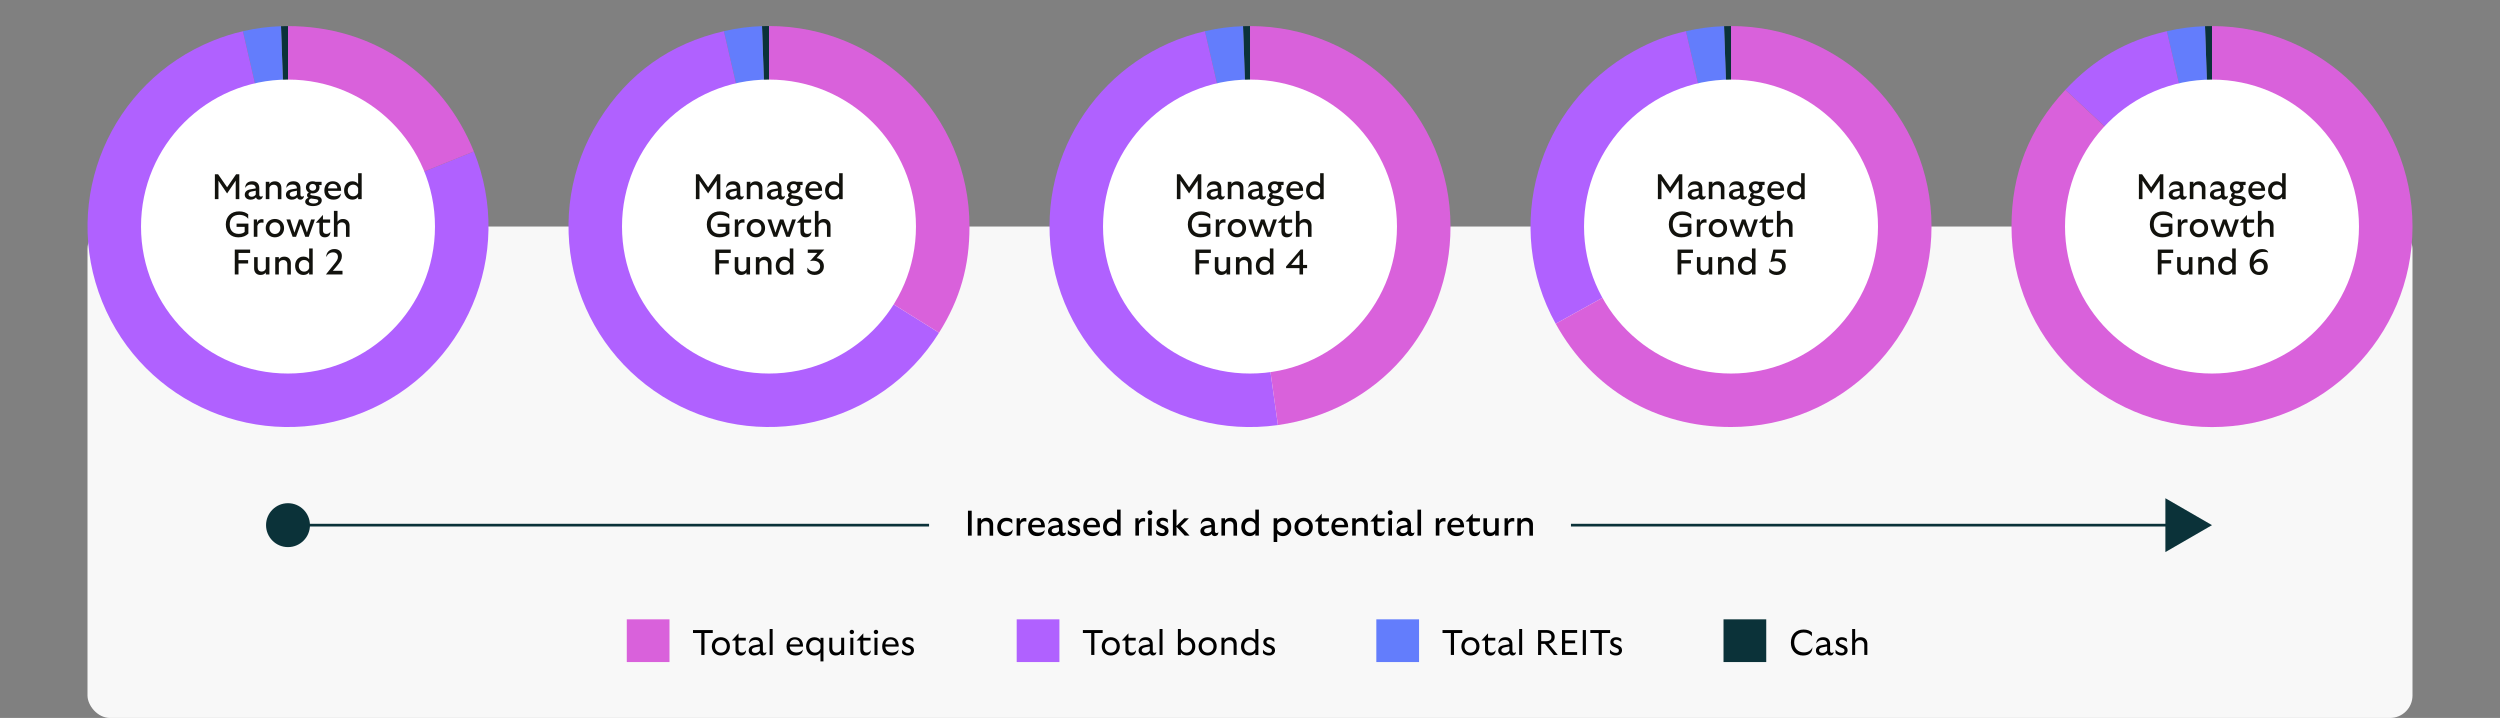 <?xml version="1.0" encoding="UTF-8"?><svg id="a" xmlns="http://www.w3.org/2000/svg" width="1111.2" height="319.11" viewBox="0 0 1111.2 319.11"><rect x="0" y="0" width="1111.2" height="319.11" fill="#808080" stroke="none"/><rect x="38.89" y="100.7" width="1033.42" height="218.41" rx="9.99" ry="9.99" fill="#f8f8f8"/><line x1="698.26" y1="233.42" x2="965.97" y2="233.42" fill="none" stroke="#0b3239" stroke-miterlimit="10" stroke-width="1.2"/><polygon points="962.47 245.39 983.19 233.42 962.47 221.45 962.47 245.39" fill="#0b3239"/><line x1="128.01" y1="233.42" x2="412.95" y2="233.42" fill="none" stroke="#0b3239" stroke-miterlimit="10" stroke-width="1.2"/><circle cx="128.01" cy="233.42" r="9.76" fill="#0b3239"/><rect x="278.59" y="275.28" width="18.99" height="18.99" fill="#d961db"/><path d="M308.02,280.05h8.79v1.31h-3.68v9.75h-1.41v-9.75h-3.7v-1.31Z"/><path d="M316.39,287.28c0-2.39,1.71-4.05,4.03-4.05s4.02,1.66,4.02,4.05-1.71,4.08-4.02,4.08-4.03-1.69-4.03-4.08ZM320.43,290.09c1.53,0,2.62-1.15,2.62-2.81s-1.07-2.78-2.62-2.78-2.62,1.14-2.62,2.78,1.07,2.81,2.62,2.81Z"/><path d="M326.91,288.96v-4.25h-1.64l2.99-3.21v1.98h3.22v1.23h-3.22v3.84c0,.98.58,1.5,1.52,1.5.79,0,1.44-.36,1.83-1.04,0,1.52-.95,2.36-2.37,2.36-1.5,0-2.32-.92-2.32-2.4Z"/><path d="M337.82,290.28c-.49.65-1.39,1.08-2.48,1.08-1.53,0-2.56-.87-2.56-2.17s.84-2.12,2.47-2.39l2.5-.43c0-1.26-.68-1.93-2.01-1.93s-2.15.54-2.77,1.6c0-1.79,1.15-2.81,3.05-2.81s3.05,1.04,3.05,3v3.1c0,.54.28.85.77.85.35,0,.62-.14.81-.38,0,1.07-.68,1.55-1.42,1.55s-1.25-.38-1.41-1.08ZM335.7,290.22c.9,0,1.66-.44,2.04-1.12v-1.77l-2.07.38c-1.06.21-1.5.68-1.5,1.36s.6,1.15,1.53,1.15Z"/><path d="M342.09,289.98v-10.4h1.33v11.54h-1.33v-1.14Z"/><path d="M349.6,287.33c0-2.39,1.34-4.09,3.71-4.09s3.65,1.47,3.64,4.17h-5.94c.06,1.83,1.36,2.62,3.08,2.62,1.15,0,2.26-.46,2.73-1.31,0,1.64-1.2,2.64-3.24,2.64-2.36,0-3.98-1.44-3.98-4.03ZM355.52,286.41c0-1.11-.74-2.17-2.23-2.17-1.33,0-2.17.85-2.28,2.17h4.51Z"/><path d="M366.01,293.97h-1.33v-3.95c-.51.87-1.55,1.34-2.66,1.34-2.17,0-3.73-1.6-3.73-4.06s1.56-4.06,3.73-4.06c1.12,0,2.15.46,2.66,1.33v-1.09h1.33v10.5ZM362.29,290.09c1.08,0,1.99-.58,2.39-1.69v-2.2c-.4-1.12-1.3-1.71-2.39-1.71-1.56,0-2.59,1.19-2.59,2.8s1.03,2.8,2.59,2.8Z"/><path d="M373.88,283.47h1.33v7.65h-1.33v-.95c-.47.74-1.28,1.19-2.42,1.19-1.79,0-2.85-1.17-2.85-2.91v-4.98h1.33v4.55c0,1.26.73,2.04,1.9,2.04,1.01,0,1.64-.46,2.04-1.39v-5.2Z"/><path d="M378.64,279.93c.55,0,.96.43.96.98s-.41.96-.96.96-1-.41-1-.96.43-.98,1-.98ZM377.96,289.98v-6.51h1.33v7.65h-1.33v-1.14Z"/><path d="M382.37,288.96v-4.25h-1.64l2.99-3.21v1.98h3.22v1.23h-3.22v3.84c0,.98.58,1.5,1.52,1.5.79,0,1.44-.36,1.83-1.04,0,1.52-.95,2.36-2.37,2.36-1.5,0-2.32-.92-2.32-2.4Z"/><path d="M389.37,279.93c.55,0,.96.43.96.98s-.41.96-.96.96-1-.41-1-.96.43-.98,1-.98ZM388.69,289.98v-6.51h1.33v7.65h-1.33v-1.14Z"/><path d="M392.12,287.33c0-2.39,1.34-4.09,3.71-4.09s3.65,1.47,3.64,4.17h-5.94c.06,1.83,1.36,2.62,3.08,2.62,1.15,0,2.26-.46,2.73-1.31,0,1.64-1.2,2.64-3.24,2.64-2.36,0-3.98-1.44-3.98-4.03ZM398.05,286.41c0-1.11-.74-2.17-2.23-2.17-1.33,0-2.17.85-2.28,2.17h4.51Z"/><path d="M400.9,290.3v-1.55c.6.9,1.66,1.44,2.69,1.44.84,0,1.28-.38,1.28-1.01,0-.55-.25-.84-.84-1.09l-1.42-.6c-1.03-.44-1.55-1.09-1.55-2.09,0-1.25,1.09-2.17,2.61-2.17.87,0,1.66.25,2.24.74v1.44c-.46-.6-1.38-1.04-2.21-1.04-.76,0-1.25.38-1.25.93,0,.52.3.82.9,1.06l1.47.63c.93.4,1.44,1.06,1.44,2.07,0,1.38-1.12,2.29-2.7,2.29-1.11,0-2.01-.36-2.66-1.06Z"/><rect x="451.9" y="275.28" width="18.99" height="18.99" fill="#b061ff"/><path d="M481.32,280.05h8.79v1.31h-3.68v9.75h-1.41v-9.75h-3.7v-1.31Z"/><path d="M489.7,287.28c0-2.39,1.71-4.05,4.03-4.05s4.02,1.66,4.02,4.05-1.71,4.08-4.02,4.08-4.03-1.69-4.03-4.08ZM493.73,290.09c1.53,0,2.62-1.15,2.62-2.81s-1.07-2.78-2.62-2.78-2.62,1.14-2.62,2.78,1.07,2.81,2.62,2.81Z"/><path d="M500.22,288.96v-4.25h-1.64l2.99-3.21v1.98h3.22v1.23h-3.22v3.84c0,.98.58,1.5,1.52,1.5.79,0,1.44-.36,1.83-1.04,0,1.52-.95,2.36-2.37,2.36-1.5,0-2.32-.92-2.32-2.4Z"/><path d="M511.12,290.28c-.49.65-1.39,1.08-2.48,1.08-1.53,0-2.56-.87-2.56-2.17s.84-2.12,2.47-2.39l2.5-.43c0-1.26-.68-1.93-2.01-1.93s-2.15.54-2.77,1.6c0-1.79,1.15-2.81,3.05-2.81s3.05,1.04,3.05,3v3.1c0,.54.28.85.77.85.35,0,.62-.14.81-.38,0,1.07-.68,1.55-1.42,1.55s-1.25-.38-1.41-1.08ZM509.01,290.22c.9,0,1.66-.44,2.04-1.12v-1.77l-2.07.38c-1.06.21-1.5.68-1.5,1.36s.6,1.15,1.53,1.15Z"/><path d="M515.39,289.98v-10.4h1.33v11.54h-1.33v-1.14Z"/><path d="M523.55,279.58h1.33v5.04c.51-.9,1.55-1.39,2.69-1.39,2.17,0,3.71,1.6,3.71,4.06s-1.55,4.06-3.71,4.06c-1.17,0-2.2-.49-2.69-1.39v1.15h-1.33v-11.54ZM527.3,290.09c1.56,0,2.59-1.17,2.59-2.8s-1.03-2.8-2.59-2.8c-1.11,0-2.04.62-2.42,1.79v2.01c.38,1.19,1.3,1.8,2.42,1.8Z"/><path d="M532.75,287.28c0-2.39,1.71-4.05,4.03-4.05s4.02,1.66,4.02,4.05-1.71,4.08-4.02,4.08-4.03-1.69-4.03-4.08ZM536.78,290.09c1.53,0,2.62-1.15,2.62-2.81s-1.07-2.78-2.62-2.78-2.62,1.14-2.62,2.78,1.07,2.81,2.62,2.81Z"/><path d="M548.31,289.98v-3.41c0-1.26-.74-2.04-1.96-2.04-1.06,0-1.71.47-2.1,1.44v5.15h-1.33v-7.65h1.33v1.04c.47-.81,1.3-1.28,2.47-1.28,1.83,0,2.94,1.17,2.94,2.91v4.98h-1.34v-1.14Z"/><path d="M557.98,279.58h1.34v11.54h-1.34v-1.07c-.52.85-1.55,1.31-2.64,1.31-2.17,0-3.73-1.6-3.73-4.06s1.56-4.06,3.73-4.06c1.12,0,2.13.46,2.64,1.3v-4.95ZM555.61,290.09c1.06,0,1.96-.57,2.37-1.64v-2.29c-.41-1.09-1.3-1.66-2.37-1.66-1.56,0-2.59,1.19-2.59,2.8s1.03,2.8,2.59,2.8Z"/><path d="M561.37,290.3v-1.55c.6.9,1.66,1.44,2.69,1.44.84,0,1.28-.38,1.28-1.01,0-.55-.25-.84-.84-1.09l-1.42-.6c-1.03-.44-1.55-1.09-1.55-2.09,0-1.25,1.09-2.17,2.61-2.17.87,0,1.66.25,2.24.74v1.44c-.46-.6-1.38-1.04-2.21-1.04-.76,0-1.25.38-1.25.93,0,.52.3.82.9,1.06l1.47.63c.93.4,1.44,1.06,1.44,2.07,0,1.38-1.12,2.29-2.7,2.29-1.11,0-2.01-.36-2.66-1.06Z"/><path d="M430.24,236.8v-9.8h1.66v11.07h-1.66v-1.26Z"/><path d="M439.85,236.91v-3.35c0-1.19-.68-1.9-1.82-1.9-.96,0-1.58.43-1.94,1.3v5.11h-1.6v-7.7h1.6v1c.47-.77,1.28-1.23,2.42-1.23,1.85,0,2.92,1.19,2.92,2.94v5h-1.58v-1.15Z"/><path d="M443.26,234.27c0-2.43,1.64-4.14,4.05-4.14,1.14,0,2.01.28,2.62.84v1.82c-.46-.68-1.3-1.19-2.45-1.19-1.53,0-2.56,1.01-2.56,2.56s1.03,2.56,2.7,2.56c1.14,0,2.01-.47,2.5-1.38,0,1.98-1.11,2.96-3.04,2.96-2.28,0-3.83-1.57-3.83-4.03Z"/><path d="M451.87,236.91v-6.54h1.45v1.44c.33-1.01,1.11-1.6,2.17-1.6.28,0,.57.05.7.11v1.5c-.21-.05-.51-.08-.82-.08-.89,0-1.63.47-1.9,1.49v4.84h-1.6v-1.15Z"/><path d="M456.99,234.25c0-2.42,1.38-4.13,3.75-4.13s3.75,1.52,3.71,4.27h-5.82c.09,1.64,1.36,2.37,3,2.37,1.15,0,2.21-.43,2.69-1.19,0,1.68-1.22,2.72-3.3,2.72-2.4,0-4.03-1.49-4.03-4.05ZM462.77,233.29c0-1.06-.68-2.02-2.04-2.02-1.23,0-1.99.81-2.09,2.02h4.13Z"/><path d="M470.8,237.27c-.44.6-1.34,1.03-2.42,1.03-1.53,0-2.58-.89-2.58-2.18s.89-2.13,2.51-2.42l2.37-.4c-.02-1.14-.68-1.74-1.93-1.74s-2.13.49-2.75,1.5c0-1.91,1.19-2.94,3.15-2.94s3.11,1.06,3.11,3.07v2.92c0,.51.25.82.76.82.32,0,.58-.13.77-.35,0,1.17-.73,1.71-1.56,1.71-.77,0-1.25-.36-1.44-1.03ZM468.84,237c.82,0,1.5-.38,1.85-1v-1.68l-1.87.35c-.96.19-1.36.65-1.36,1.26s.54,1.06,1.38,1.06Z"/><path d="M474.63,237.24v-1.71c.65.87,1.74,1.44,2.72,1.44.76,0,1.15-.35,1.15-.9,0-.49-.22-.76-.76-.98l-1.42-.62c-1.03-.44-1.53-1.11-1.53-2.1,0-1.3,1.12-2.24,2.7-2.24.92,0,1.69.25,2.31.74v1.61c-.47-.58-1.45-1.06-2.26-1.06-.68,0-1.11.33-1.11.82s.27.73.82.95l1.44.63c.96.41,1.45,1.09,1.45,2.1,0,1.41-1.15,2.37-2.78,2.37-1.14,0-2.04-.35-2.73-1.06Z"/><path d="M481.49,234.25c0-2.42,1.38-4.13,3.75-4.13s3.75,1.52,3.71,4.27h-5.82c.09,1.64,1.36,2.37,3,2.37,1.15,0,2.21-.43,2.69-1.19,0,1.68-1.22,2.72-3.3,2.72-2.4,0-4.03-1.49-4.03-4.05ZM487.28,233.29c0-1.06-.68-2.02-2.04-2.02-1.23,0-1.99.81-2.09,2.02h4.13Z"/><path d="M496.51,226.52h1.58v11.54h-1.58v-1c-.51.81-1.49,1.23-2.54,1.23-2.12,0-3.7-1.58-3.7-4.08s1.58-4.09,3.7-4.09c1.07,0,2.04.43,2.54,1.23v-4.84ZM494.31,236.81c.98,0,1.82-.51,2.2-1.5v-2.18c-.38-1-1.2-1.5-2.2-1.5-1.42,0-2.4,1.06-2.4,2.59s.98,2.59,2.4,2.59Z"/><path d="M504.65,236.91v-6.54h1.45v1.44c.33-1.01,1.11-1.6,2.17-1.6.28,0,.57.05.7.11v1.5c-.21-.05-.51-.08-.82-.08-.89,0-1.63.47-1.9,1.49v4.84h-1.6v-1.15Z"/><path d="M511.14,226.79c.62,0,1.07.47,1.07,1.07s-.46,1.06-1.07,1.06-1.09-.44-1.09-1.06.46-1.07,1.09-1.07ZM510.33,236.91v-6.54h1.6v7.7h-1.6v-1.15Z"/><path d="M513.89,237.24v-1.71c.65.87,1.74,1.44,2.72,1.44.76,0,1.15-.35,1.15-.9,0-.49-.22-.76-.76-.98l-1.42-.62c-1.03-.44-1.53-1.11-1.53-2.1,0-1.3,1.12-2.24,2.7-2.24.92,0,1.69.25,2.31.74v1.61c-.47-.58-1.45-1.06-2.26-1.06-.68,0-1.11.33-1.11.82s.27.73.82.95l1.44.63c.96.41,1.45,1.09,1.45,2.1,0,1.41-1.15,2.37-2.78,2.37-1.14,0-2.04-.35-2.73-1.06Z"/><path d="M522.93,234.16v3.9h-1.6v-11.54h1.6v7.27l1.94-1.96c.82-.82.84-.81,1.49-1.47h2.06q-.84.82-1.56,1.55l-2.04,1.96,2.88,3.08c.4.43.58.63,1.01,1.11h-2.13l-3.64-3.9Z"/><path d="M538.55,237.27c-.44.6-1.34,1.03-2.42,1.03-1.53,0-2.58-.89-2.58-2.18s.89-2.13,2.51-2.42l2.37-.4c-.02-1.14-.68-1.74-1.93-1.74s-2.13.49-2.75,1.5c0-1.91,1.19-2.94,3.15-2.94s3.11,1.06,3.11,3.07v2.92c0,.51.25.82.76.82.32,0,.58-.13.77-.35,0,1.17-.73,1.71-1.56,1.71-.77,0-1.25-.36-1.44-1.03ZM536.59,237c.82,0,1.5-.38,1.85-1v-1.68l-1.87.35c-.96.19-1.36.65-1.36,1.26s.54,1.06,1.38,1.06Z"/><path d="M548.26,236.91v-3.35c0-1.19-.68-1.9-1.82-1.9-.96,0-1.58.43-1.94,1.3v5.11h-1.6v-7.7h1.6v1c.47-.77,1.28-1.23,2.42-1.23,1.85,0,2.92,1.19,2.92,2.94v5h-1.58v-1.15Z"/><path d="M557.96,226.52h1.58v11.54h-1.58v-1c-.51.81-1.49,1.23-2.54,1.23-2.12,0-3.7-1.58-3.7-4.08s1.58-4.09,3.7-4.09c1.07,0,2.04.43,2.54,1.23v-4.84ZM555.77,236.81c.98,0,1.82-.51,2.2-1.5v-2.18c-.38-1-1.2-1.5-2.2-1.5-1.42,0-2.4,1.06-2.4,2.59s.98,2.59,2.4,2.59Z"/><path d="M566.11,230.36h1.6v.98c.52-.79,1.49-1.22,2.53-1.22,2.13,0,3.71,1.58,3.71,4.08s-1.58,4.09-3.71,4.09c-1.06,0-2.02-.41-2.53-1.2v3.81h-1.6v-10.54ZM569.89,236.81c1.42,0,2.4-1.07,2.4-2.61s-.98-2.58-2.4-2.58c-.96,0-1.79.49-2.18,1.47v2.23c.4.96,1.2,1.49,2.18,1.49Z"/><path d="M575.37,234.19c0-2.43,1.75-4.06,4.08-4.06s4.08,1.63,4.08,4.06-1.75,4.11-4.08,4.11-4.08-1.66-4.08-4.11ZM579.45,236.81c1.42,0,2.43-1.07,2.43-2.62s-1-2.56-2.43-2.56-2.43,1.04-2.43,2.56,1,2.62,2.43,2.62Z"/><path d="M585.9,235.82v-4.02h-1.61l3.19-3.48v2.04h3.19v1.44h-3.19v3.48c0,.98.58,1.49,1.52,1.49.77,0,1.41-.33,1.79-.95,0,1.6-.96,2.48-2.48,2.48s-2.4-.95-2.4-2.48Z"/><path d="M591.77,234.25c0-2.42,1.38-4.13,3.75-4.13s3.75,1.52,3.71,4.27h-5.82c.09,1.64,1.36,2.37,3,2.37,1.15,0,2.21-.43,2.69-1.19,0,1.68-1.22,2.72-3.3,2.72-2.4,0-4.03-1.49-4.03-4.05ZM597.55,233.29c0-1.06-.68-2.02-2.04-2.02-1.23,0-1.99.81-2.09,2.02h4.13Z"/><path d="M606.39,236.91v-3.35c0-1.19-.68-1.9-1.82-1.9-.96,0-1.58.43-1.94,1.3v5.11h-1.6v-7.7h1.6v1c.47-.77,1.28-1.23,2.42-1.23,1.85,0,2.92,1.19,2.92,2.94v5h-1.58v-1.15Z"/><path d="M610.66,235.82v-4.02h-1.61l3.19-3.48v2.04h3.19v1.44h-3.19v3.48c0,.98.58,1.49,1.52,1.49.77,0,1.41-.33,1.79-.95,0,1.6-.96,2.48-2.48,2.48s-2.4-.95-2.4-2.48Z"/><path d="M617.92,226.79c.62,0,1.07.47,1.07,1.07s-.46,1.06-1.07,1.06-1.09-.44-1.09-1.06.46-1.07,1.09-1.07ZM617.11,236.91v-6.54h1.6v7.7h-1.6v-1.15Z"/><path d="M625.69,237.27c-.44.6-1.34,1.03-2.42,1.03-1.53,0-2.58-.89-2.58-2.18s.89-2.13,2.51-2.42l2.37-.4c-.02-1.14-.68-1.74-1.93-1.74s-2.13.49-2.75,1.5c0-1.91,1.19-2.94,3.15-2.94s3.11,1.06,3.11,3.07v2.92c0,.51.25.82.76.82.32,0,.58-.13.77-.35,0,1.17-.73,1.71-1.56,1.71-.77,0-1.25-.36-1.44-1.03ZM623.73,237c.82,0,1.5-.38,1.85-1v-1.68l-1.87.35c-.96.19-1.36.65-1.36,1.26s.54,1.06,1.38,1.06Z"/><path d="M630.04,236.91v-10.39h1.6v11.54h-1.6v-1.15Z"/><path d="M638.18,236.91v-6.54h1.45v1.44c.33-1.01,1.11-1.6,2.17-1.6.28,0,.57.05.7.11v1.5c-.21-.05-.51-.08-.82-.08-.89,0-1.63.47-1.9,1.49v4.84h-1.6v-1.15Z"/><path d="M643.31,234.25c0-2.42,1.38-4.13,3.75-4.13s3.75,1.52,3.71,4.27h-5.82c.09,1.64,1.36,2.37,3,2.37,1.15,0,2.21-.43,2.69-1.19,0,1.68-1.22,2.72-3.3,2.72-2.4,0-4.03-1.49-4.03-4.05ZM649.09,233.29c0-1.06-.68-2.02-2.04-2.02-1.23,0-1.99.81-2.09,2.02h4.13Z"/><path d="M653.03,235.82v-4.02h-1.61l3.19-3.48v2.04h3.19v1.44h-3.19v3.48c0,.98.58,1.49,1.52,1.49.77,0,1.41-.33,1.79-.95,0,1.6-.96,2.48-2.48,2.48s-2.4-.95-2.4-2.48Z"/><path d="M664.55,230.36h1.6v7.7h-1.6v-.89c-.47.71-1.28,1.12-2.37,1.12-1.79,0-2.83-1.19-2.83-2.94v-5h1.58v4.51c0,1.2.66,1.91,1.75,1.91.93,0,1.52-.43,1.87-1.25v-5.17Z"/><path d="M668.75,236.91v-6.54h1.45v1.44c.33-1.01,1.11-1.6,2.17-1.6.28,0,.57.05.7.11v1.5c-.21-.05-.51-.08-.82-.08-.89,0-1.63.47-1.9,1.49v4.84h-1.6v-1.15Z"/><path d="M679.78,236.91v-3.35c0-1.19-.68-1.9-1.82-1.9-.96,0-1.58.43-1.94,1.3v5.11h-1.6v-7.7h1.6v1c.47-.77,1.28-1.23,2.42-1.23,1.85,0,2.92,1.19,2.92,2.94v5h-1.58v-1.15Z"/><rect x="611.75" y="275.28" width="18.99" height="18.99" fill="#637dfc"/><path d="M641.17,280.05h8.79v1.31h-3.68v9.75h-1.41v-9.75h-3.7v-1.31Z"/><path d="M649.55,287.28c0-2.39,1.71-4.05,4.03-4.05s4.02,1.66,4.02,4.05-1.71,4.08-4.02,4.08-4.03-1.69-4.03-4.08ZM653.58,290.09c1.53,0,2.62-1.15,2.62-2.81s-1.07-2.78-2.62-2.78-2.62,1.14-2.62,2.78,1.07,2.81,2.62,2.81Z"/><path d="M660.06,288.96v-4.25h-1.64l2.99-3.21v1.98h3.22v1.23h-3.22v3.84c0,.98.58,1.5,1.52,1.5.79,0,1.44-.36,1.83-1.04,0,1.52-.95,2.36-2.37,2.36-1.5,0-2.32-.92-2.32-2.4Z"/><path d="M670.97,290.28c-.49.65-1.39,1.08-2.48,1.08-1.53,0-2.56-.87-2.56-2.17s.84-2.12,2.47-2.39l2.5-.43c0-1.26-.68-1.93-2.01-1.93s-2.15.54-2.77,1.6c0-1.79,1.15-2.81,3.05-2.81s3.05,1.04,3.05,3v3.1c0,.54.28.85.77.85.35,0,.62-.14.81-.38,0,1.07-.68,1.55-1.42,1.55s-1.25-.38-1.41-1.08ZM668.85,290.22c.9,0,1.66-.44,2.04-1.12v-1.77l-2.07.38c-1.06.21-1.5.68-1.5,1.36s.6,1.15,1.53,1.15Z"/><path d="M675.24,289.98v-10.4h1.33v11.54h-1.33v-1.14Z"/><path d="M683.65,289.87v-9.82h3.79c2.23,0,3.59,1.17,3.59,3.07,0,1.63-1.01,2.72-2.7,3l2.92,3.59q.58.7,1.15,1.41h-1.74l-3.97-4.93h-1.66v4.93h-1.39v-1.25ZM687.3,284.99c1.52,0,2.29-.68,2.29-1.87s-.77-1.85-2.29-1.85h-2.26v3.72h2.26Z"/><path d="M694.29,289.87v-9.82h6.72v1.26h-5.33v3.35h4.44v1.26h-4.44v3.92h5.33v1.26h-6.72v-1.25Z"/><path d="M703.51,289.87v-9.82h1.39v11.07h-1.39v-1.25Z"/><path d="M706.87,280.05h8.79v1.31h-3.68v9.75h-1.41v-9.75h-3.7v-1.31Z"/><path d="M715.6,290.3v-1.55c.6.9,1.66,1.44,2.69,1.44.84,0,1.28-.38,1.28-1.01,0-.55-.25-.84-.84-1.09l-1.42-.6c-1.03-.44-1.55-1.09-1.55-2.09,0-1.25,1.09-2.17,2.61-2.17.87,0,1.66.25,2.24.74v1.44c-.46-.6-1.38-1.04-2.21-1.04-.76,0-1.25.38-1.25.93,0,.52.3.82.9,1.06l1.47.63c.93.4,1.44,1.06,1.44,2.07,0,1.38-1.12,2.29-2.7,2.29-1.11,0-2.01-.36-2.66-1.06Z"/><rect x="766.07" y="275.28" width="18.99" height="18.99" fill="#0b3239"/><path d="M796.01,285.67c0-3.56,2.24-5.85,5.64-5.85,1.56,0,2.83.43,3.71,1.25v1.82c-.63-1.06-2.04-1.74-3.6-1.74-2.66,0-4.28,1.71-4.28,4.43s1.74,4.4,4.33,4.4c1.72,0,3.1-.76,3.76-2.26,0,2.36-1.49,3.65-4.17,3.65-3.23,0-5.39-2.29-5.39-5.69Z"/><path d="M812.18,290.28c-.49.65-1.39,1.08-2.48,1.08-1.53,0-2.56-.87-2.56-2.17s.84-2.12,2.47-2.39l2.5-.43c0-1.26-.68-1.93-2.01-1.93s-2.15.54-2.77,1.6c0-1.79,1.15-2.81,3.05-2.81s3.05,1.04,3.05,3v3.1c0,.54.28.85.77.85.35,0,.62-.14.81-.38,0,1.07-.68,1.55-1.42,1.55s-1.25-.38-1.41-1.08ZM810.07,290.22c.9,0,1.66-.44,2.04-1.12v-1.77l-2.07.38c-1.06.21-1.5.68-1.5,1.36s.6,1.15,1.53,1.15Z"/><path d="M815.87,290.3v-1.55c.6.9,1.66,1.44,2.69,1.44.84,0,1.28-.38,1.28-1.01,0-.55-.25-.84-.84-1.09l-1.42-.6c-1.03-.44-1.55-1.09-1.55-2.09,0-1.25,1.09-2.17,2.61-2.17.87,0,1.66.25,2.24.74v1.44c-.46-.6-1.38-1.04-2.21-1.04-.76,0-1.25.38-1.25.93,0,.52.3.82.9,1.06l1.47.63c.93.4,1.44,1.06,1.44,2.07,0,1.38-1.12,2.29-2.7,2.29-1.11,0-2.01-.36-2.66-1.06Z"/><path d="M828.64,289.98v-3.41c0-1.26-.74-2.04-1.96-2.04-1.06,0-1.71.47-2.1,1.44v5.15h-1.33v-11.54h1.33v4.93c.47-.81,1.3-1.28,2.47-1.28,1.83,0,2.94,1.17,2.94,2.91v4.98h-1.34v-1.14Z"/><path d="M983.19,100.7l-3.11-89.06c.98-.03,2.13-.05,3.11-.05v89.12Z" fill="#0b3239"/><path d="M983.19,100.7l-20.05-86.83c5.75-1.33,11.03-2.02,16.94-2.23l3.11,89.06Z" fill="#637dfc"/><path d="M983.19,100.7l-65.18-60.78c12.76-13.68,26.91-21.85,45.13-26.06l20.05,86.83Z" fill="#b061ff"/><path d="M983.19,100.7V11.59c49.22,0,89.12,39.9,89.12,89.12s-39.9,89.12-89.12,89.12-89.12-39.9-89.12-89.12c0-23.62,7.83-43.5,23.94-60.78l65.18,60.78Z" fill="#d961db"/><path d="M769.41,100.69l-3.11-89.05c.98-.03,2.13-.05,3.11-.05v89.11Z" fill="#0b3239"/><path d="M769.41,100.69l-20.04-86.82c5.75-1.33,11.03-2.02,16.94-2.23l3.11,89.05Z" fill="#637dfc"/><path d="M769.41,100.69l-77.94,43.2c-23.86-43.04-8.31-97.28,34.74-121.14,7.75-4.29,14.52-6.9,23.16-8.89l20.04,86.82Z" fill="#b061ff"/><path d="M769.41,100.69V11.58c49.21,0,89.11,39.89,89.11,89.11s-39.89,89.11-89.11,89.11c-33.46,0-61.71-16.64-77.94-45.91l77.94-43.2Z" fill="#d961db"/><path d="M555.61,100.7l-3.11-89.06c.98-.03,2.13-.05,3.11-.05v89.11Z" fill="#0b3239"/><path d="M555.61,100.7l-20.05-86.83c5.75-1.33,11.03-2.02,16.94-2.23l3.11,89.06Z" fill="#637dfc"/><path d="M555.61,100.7l12.4,88.24c-48.74,6.85-93.8-27.11-100.64-75.84-6.44-45.81,23.12-88.82,68.2-99.23l20.05,86.83Z" fill="#b061ff"/><path d="M555.61,100.7V11.59c49.21,0,89.11,39.9,89.11,89.11,0,45.28-31.87,81.94-76.71,88.24l-12.4-88.24Z" fill="#d961db"/><path d="M341.81,100.68l-3.11-89.06c.98-.03,2.13-.05,3.11-.05v89.11Z" fill="#0b3239"/><path d="M341.81,100.68l-20.05-86.83c5.75-1.33,11.03-2.02,16.94-2.23l3.11,89.06Z" fill="#637dfc"/><path d="M341.81,100.68l75.57,47.22c-26.08,41.74-81.05,54.43-122.79,28.35-41.74-26.08-54.43-81.05-28.35-122.79,13.04-20.87,31.55-34.07,55.52-39.61l20.05,86.83Z" fill="#b061ff"/><path d="M341.81,100.68V11.57c49.21,0,89.11,39.9,89.11,89.11,0,17.72-4.15,32.2-13.54,47.22l-75.57-47.22Z" fill="#d961db"/><path d="M128.01,100.69l-3.11-89.04c.98-.03,2.13-.05,3.11-.05v89.09Z" fill="#0b3239"/><path d="M128.01,100.69L107.97,13.88c5.75-1.33,11.03-2.02,16.93-2.23l3.11,89.04Z" fill="#637dfc"/><path d="M128.01,100.69l82.61-33.37c18.43,45.62-3.61,97.55-49.23,115.98-45.62,18.43-97.55-3.61-115.98-49.23-18.43-45.62,3.61-97.55,49.23-115.98,4.56-1.84,8.54-3.1,13.33-4.2l20.04,86.81Z" fill="#b061ff"/><path d="M128.01,100.69V11.6c37.4,0,68.6,21.05,82.61,55.72l-82.61,33.37Z" fill="#d961db"/><circle cx="128.01" cy="100.7" r="65.33" fill="#fff"/><circle cx="341.8" cy="100.7" r="65.33" fill="#fff"/><circle cx="555.6" cy="100.7" r="65.33" fill="#fff"/><circle cx="769.4" cy="100.7" r="65.33" fill="#fff"/><circle cx="983.19" cy="100.7" r="65.33" fill="#fff"/><path d="M95.51,87.25v-9.8h1.42l4.02,5.79,4-5.79h1.42v11.07h-1.6v-8.22l-3.83,5.68-3.84-5.68v8.22h-1.6v-1.26Z" fill="#12120d"/><path d="M113.79,87.72c-.44.6-1.34,1.03-2.42,1.03-1.53,0-2.58-.89-2.58-2.18s.89-2.13,2.51-2.42l2.37-.4c-.02-1.14-.68-1.74-1.93-1.74s-2.13.49-2.75,1.5c0-1.91,1.19-2.94,3.15-2.94s3.11,1.06,3.11,3.07v2.92c0,.51.25.82.76.82.32,0,.58-.13.77-.35,0,1.17-.73,1.71-1.56,1.71-.77,0-1.25-.36-1.44-1.03ZM111.83,87.45c.82,0,1.5-.38,1.85-1v-1.68l-1.87.35c-.96.19-1.36.65-1.36,1.26s.54,1.06,1.38,1.06Z" fill="#12120d"/><path d="M123.49,87.36v-3.35c0-1.19-.68-1.9-1.82-1.9-.96,0-1.58.43-1.94,1.3v5.11h-1.6v-7.7h1.6v1c.47-.77,1.28-1.23,2.42-1.23,1.85,0,2.92,1.19,2.92,2.94v5h-1.58v-1.15Z" fill="#12120d"/><path d="M132.09,87.72c-.44.6-1.34,1.03-2.42,1.03-1.53,0-2.58-.89-2.58-2.18s.89-2.13,2.51-2.42l2.37-.4c-.02-1.14-.68-1.74-1.93-1.74s-2.13.49-2.75,1.5c0-1.91,1.19-2.94,3.15-2.94s3.11,1.06,3.11,3.07v2.92c0,.51.25.82.76.82.32,0,.58-.13.77-.35,0,1.17-.73,1.71-1.56,1.71-.77,0-1.25-.36-1.44-1.03ZM130.13,87.45c.82,0,1.5-.38,1.85-1v-1.68l-1.87.35c-.96.19-1.36.65-1.36,1.26s.54,1.06,1.38,1.06Z" fill="#12120d"/><path d="M135.65,89.63c0-.77.52-1.38,1.47-1.72-.4-.25-.66-.65-.66-1.15,0-.54.35-.96.82-1.2-.81-.46-1.31-1.25-1.31-2.26,0-1.63,1.22-2.72,3.02-2.72.49,0,.95.08,1.34.24h2.62l-.02,1.44h-1.11c.13.32.19.66.19,1.04,0,1.58-1.25,2.66-3.05,2.66-.24,0-.47-.02-.7-.06-.19.08-.33.22-.33.41,0,.3.22.44.76.54l2.12.32c1.42.19,2.2.79,2.2,1.91,0,1.49-1.45,2.53-3.9,2.53-1.96,0-3.46-.74-3.46-1.96ZM139.4,90.46c1.26,0,2.07-.43,2.07-1.12,0-.49-.35-.7-1.07-.81l-2.15-.3c-.49.17-1,.55-1,1.06,0,.76.96,1.17,2.15,1.17ZM138.97,84.78c.92,0,1.56-.6,1.56-1.49,0-.93-.65-1.53-1.56-1.53s-1.52.6-1.52,1.53.63,1.49,1.52,1.49Z" fill="#12120d"/><path d="M144.16,84.7c0-2.42,1.38-4.13,3.75-4.13s3.75,1.52,3.71,4.27h-5.82c.09,1.64,1.36,2.37,3,2.37,1.15,0,2.21-.43,2.69-1.19,0,1.68-1.22,2.72-3.3,2.72-2.4,0-4.03-1.49-4.03-4.05ZM149.94,83.74c0-1.06-.68-2.02-2.04-2.02-1.23,0-1.99.81-2.09,2.02h4.13Z" fill="#12120d"/><path d="M159.18,76.97h1.58v11.54h-1.58v-1c-.51.81-1.49,1.23-2.54,1.23-2.12,0-3.7-1.58-3.7-4.08s1.58-4.09,3.7-4.09c1.07,0,2.04.43,2.54,1.23v-4.84ZM156.98,87.26c.98,0,1.82-.51,2.2-1.5v-2.18c-.38-1-1.2-1.5-2.2-1.5-1.42,0-2.4,1.06-2.4,2.59s.98,2.59,2.4,2.59Z" fill="#12120d"/><path d="M100.37,99.75c0-3.48,2.31-5.8,5.93-5.8,1.82,0,3.1.57,4.02,1.33v1.99c-.73-1.04-2.15-1.77-4.02-1.77-2.59,0-4.19,1.56-4.19,4.24s1.5,4.21,3.97,4.21c1.14,0,2.12-.32,2.67-.87v-2.23h-3.6v-1.45h5.25v4.41c-1,1.04-2.55,1.69-4.4,1.69-3.46,0-5.63-2.21-5.63-5.74Z" fill="#12120d"/><path d="M112.8,104.1v-6.54h1.45v1.44c.33-1.01,1.11-1.6,2.17-1.6.28,0,.57.05.7.11v1.5c-.21-.05-.51-.08-.82-.08-.89,0-1.63.47-1.9,1.49v4.84h-1.6v-1.15Z" fill="#12120d"/><path d="M118.11,101.38c0-2.43,1.75-4.06,4.08-4.06s4.08,1.63,4.08,4.06-1.75,4.11-4.08,4.11-4.08-1.66-4.08-4.11ZM122.19,104c1.42,0,2.43-1.07,2.43-2.62s-1-2.56-2.43-2.56-2.43,1.04-2.43,2.56,1,2.62,2.43,2.62Z" fill="#12120d"/><path d="M129.49,99.07l1.38,4.33,2.01-5.85h1.53l2.01,5.8,1.36-4.24q.27-.82.49-1.56h1.69l-.55,1.61-2.18,6.09h-1.55l-2.04-5.66-2.04,5.66h-1.53l-2.18-6.07q-.3-.89-.57-1.63h1.71q.25.84.47,1.52Z" fill="#12120d"/><path d="M141.97,103.01v-4.02h-1.61l3.19-3.48v2.04h3.19v1.44h-3.19v3.48c0,.98.58,1.49,1.52,1.49.77,0,1.41-.33,1.79-.95,0,1.6-.96,2.48-2.48,2.48s-2.4-.95-2.4-2.48Z" fill="#12120d"/><path d="M153.78,104.1v-3.35c0-1.19-.68-1.9-1.82-1.9-.96,0-1.58.43-1.94,1.3v5.11h-1.6v-11.54h1.6v4.84c.47-.77,1.28-1.23,2.42-1.23,1.85,0,2.92,1.19,2.92,2.94v5h-1.58v-1.15Z" fill="#12120d"/><path d="M104.35,120.73v-9.8h6.83v1.5h-5.17v3.19h4.28v1.5h-4.28v4.87h-1.66v-1.26Z" fill="#12120d"/><path d="M118.15,114.29h1.6v7.7h-1.6v-.89c-.47.71-1.28,1.12-2.37,1.12-1.79,0-2.83-1.19-2.83-2.94v-5h1.58v4.51c0,1.2.66,1.91,1.75,1.91.93,0,1.52-.43,1.87-1.25v-5.17Z" fill="#12120d"/><path d="M127.7,120.84v-3.35c0-1.19-.68-1.9-1.82-1.9-.96,0-1.58.43-1.94,1.3v5.11h-1.6v-7.7h1.6v1c.47-.77,1.28-1.23,2.42-1.23,1.85,0,2.92,1.19,2.92,2.94v5h-1.58v-1.15Z" fill="#12120d"/><path d="M137.41,110.45h1.58v11.54h-1.58v-1c-.51.81-1.49,1.23-2.54,1.23-2.12,0-3.7-1.58-3.7-4.08s1.58-4.09,3.7-4.09c1.07,0,2.04.43,2.54,1.23v-4.84ZM135.21,120.74c.98,0,1.82-.51,2.2-1.5v-2.18c-.38-1-1.2-1.5-2.2-1.5-1.42,0-2.4,1.06-2.4,2.59s.98,2.59,2.4,2.59Z" fill="#12120d"/><path d="M150.21,114.21c0-1.34-.89-2.04-2.15-2.04-1.34,0-2.4.68-3.08,2.09.05-2.15,1.49-3.57,3.68-3.57,1.93,0,3.29,1.11,3.29,3.11,0,1.47-.55,2.5-2.2,4.44l-1.82,2.13h4.3v1.61h-7.37l3.6-4.47c1.23-1.53,1.74-2.23,1.74-3.3Z" fill="#12120d"/><path d="M309.31,87.25v-9.8h1.42l4.02,5.79,4-5.79h1.42v11.07h-1.6v-8.22l-3.83,5.68-3.84-5.68v8.22h-1.6v-1.26Z" fill="#12120d"/><path d="M327.58,87.72c-.44.6-1.34,1.03-2.42,1.03-1.53,0-2.58-.89-2.58-2.18s.89-2.13,2.51-2.42l2.37-.4c-.02-1.14-.68-1.74-1.93-1.74s-2.13.49-2.75,1.5c0-1.91,1.19-2.94,3.15-2.94s3.11,1.06,3.11,3.07v2.92c0,.51.25.82.76.82.32,0,.58-.13.77-.35,0,1.17-.73,1.71-1.56,1.71-.77,0-1.25-.36-1.44-1.03ZM325.62,87.45c.82,0,1.5-.38,1.85-1v-1.68l-1.87.35c-.96.19-1.36.65-1.36,1.26s.54,1.06,1.38,1.06Z" fill="#12120d"/><path d="M337.29,87.36v-3.35c0-1.19-.68-1.9-1.82-1.9-.96,0-1.58.43-1.94,1.3v5.11h-1.6v-7.7h1.6v1c.47-.77,1.28-1.23,2.42-1.23,1.85,0,2.92,1.19,2.92,2.94v5h-1.58v-1.15Z" fill="#12120d"/><path d="M345.89,87.72c-.44.6-1.34,1.03-2.42,1.03-1.53,0-2.58-.89-2.58-2.18s.89-2.13,2.51-2.42l2.37-.4c-.02-1.14-.68-1.74-1.93-1.74s-2.13.49-2.75,1.5c0-1.91,1.19-2.94,3.15-2.94s3.11,1.06,3.11,3.07v2.92c0,.51.25.82.76.82.32,0,.58-.13.77-.35,0,1.17-.73,1.71-1.56,1.71-.77,0-1.25-.36-1.44-1.03ZM343.93,87.45c.82,0,1.5-.38,1.85-1v-1.68l-1.87.35c-.96.19-1.36.65-1.36,1.26s.54,1.06,1.38,1.06Z" fill="#12120d"/><path d="M349.45,89.63c0-.77.52-1.38,1.47-1.72-.4-.25-.66-.65-.66-1.15,0-.54.35-.96.82-1.2-.81-.46-1.31-1.25-1.31-2.26,0-1.63,1.22-2.72,3.02-2.72.49,0,.95.08,1.34.24h2.62l-.02,1.44h-1.11c.13.32.19.66.19,1.04,0,1.58-1.25,2.66-3.05,2.66-.24,0-.47-.02-.7-.06-.19.08-.33.22-.33.41,0,.3.22.44.76.54l2.12.32c1.42.19,2.2.79,2.2,1.91,0,1.49-1.45,2.53-3.9,2.53-1.96,0-3.46-.74-3.46-1.96ZM353.2,90.46c1.26,0,2.07-.43,2.07-1.12,0-.49-.35-.7-1.08-.81l-2.15-.3c-.49.17-1,.55-1,1.06,0,.76.96,1.17,2.15,1.17ZM352.77,84.78c.92,0,1.56-.6,1.56-1.49,0-.93-.65-1.53-1.56-1.53s-1.52.6-1.52,1.53.63,1.49,1.52,1.49Z" fill="#12120d"/><path d="M357.95,84.7c0-2.42,1.38-4.13,3.75-4.13s3.75,1.52,3.71,4.27h-5.82c.09,1.64,1.36,2.37,3,2.37,1.15,0,2.21-.43,2.69-1.19,0,1.68-1.22,2.72-3.3,2.72-2.4,0-4.03-1.49-4.03-4.05ZM363.74,83.74c0-1.06-.68-2.02-2.04-2.02-1.23,0-1.99.81-2.09,2.02h4.13Z" fill="#12120d"/><path d="M372.97,76.97h1.58v11.54h-1.58v-1c-.51.81-1.49,1.23-2.54,1.23-2.12,0-3.7-1.58-3.7-4.08s1.58-4.09,3.7-4.09c1.07,0,2.04.43,2.54,1.23v-4.84ZM370.78,87.26c.98,0,1.82-.51,2.2-1.5v-2.18c-.38-1-1.2-1.5-2.2-1.5-1.42,0-2.4,1.06-2.4,2.59s.98,2.59,2.4,2.59Z" fill="#12120d"/><path d="M314.17,99.75c0-3.48,2.31-5.8,5.93-5.8,1.82,0,3.1.57,4.02,1.33v1.99c-.73-1.04-2.15-1.77-4.02-1.77-2.59,0-4.19,1.56-4.19,4.24s1.5,4.21,3.97,4.21c1.14,0,2.12-.32,2.67-.87v-2.23h-3.6v-1.45h5.25v4.41c-1,1.04-2.55,1.69-4.4,1.69-3.46,0-5.63-2.21-5.63-5.74Z" fill="#12120d"/><path d="M326.6,104.1v-6.54h1.45v1.44c.33-1.01,1.11-1.6,2.17-1.6.28,0,.57.05.7.11v1.5c-.21-.05-.51-.08-.82-.08-.89,0-1.63.47-1.9,1.49v4.84h-1.6v-1.15Z" fill="#12120d"/><path d="M331.91,101.38c0-2.43,1.75-4.06,4.08-4.06s4.08,1.63,4.08,4.06-1.75,4.11-4.08,4.11-4.08-1.66-4.08-4.11ZM335.99,104c1.42,0,2.43-1.07,2.43-2.62s-1-2.56-2.43-2.56-2.43,1.04-2.43,2.56,1,2.62,2.43,2.62Z" fill="#12120d"/><path d="M343.29,99.07l1.38,4.33,2.01-5.85h1.53l2.01,5.8,1.36-4.24q.27-.82.49-1.56h1.69l-.55,1.61-2.18,6.09h-1.55l-2.04-5.66-2.04,5.66h-1.53l-2.18-6.07q-.3-.89-.57-1.63h1.71q.25.84.47,1.52Z" fill="#12120d"/><path d="M355.76,103.01v-4.02h-1.61l3.19-3.48v2.04h3.19v1.44h-3.19v3.48c0,.98.58,1.49,1.52,1.49.77,0,1.41-.33,1.79-.95,0,1.6-.96,2.48-2.48,2.48s-2.4-.95-2.4-2.48Z" fill="#12120d"/><path d="M367.57,104.1v-3.35c0-1.19-.68-1.9-1.82-1.9-.96,0-1.58.43-1.94,1.3v5.11h-1.6v-11.54h1.6v4.84c.47-.77,1.28-1.23,2.42-1.23,1.85,0,2.92,1.19,2.92,2.94v5h-1.58v-1.15Z" fill="#12120d"/><path d="M317.98,120.73v-9.8h6.83v1.5h-5.17v3.19h4.28v1.5h-4.28v4.87h-1.66v-1.26Z" fill="#12120d"/><path d="M331.78,114.29h1.6v7.7h-1.6v-.89c-.47.71-1.28,1.12-2.37,1.12-1.79,0-2.83-1.19-2.83-2.94v-5h1.58v4.51c0,1.2.66,1.91,1.75,1.91.93,0,1.52-.43,1.87-1.25v-5.17Z" fill="#12120d"/><path d="M341.33,120.84v-3.35c0-1.19-.68-1.9-1.82-1.9-.96,0-1.58.43-1.94,1.3v5.11h-1.6v-7.7h1.6v1c.47-.77,1.28-1.23,2.42-1.23,1.85,0,2.92,1.19,2.92,2.94v5h-1.58v-1.15Z" fill="#12120d"/><path d="M351.04,110.45h1.58v11.54h-1.58v-1c-.51.81-1.49,1.23-2.54,1.23-2.12,0-3.7-1.58-3.7-4.08s1.58-4.09,3.7-4.09c1.07,0,2.04.43,2.54,1.23v-4.84ZM348.84,120.74c.98,0,1.82-.51,2.2-1.5v-2.18c-.38-1-1.2-1.5-2.2-1.5-1.42,0-2.4,1.06-2.4,2.59s.98,2.59,2.4,2.59Z" fill="#12120d"/><path d="M358.86,120.77v-1.82c.74,1.19,1.77,1.77,3.02,1.77,1.6,0,2.66-.95,2.66-2.36,0-1.6-1.3-2.47-3.05-2.47-.49,0-.95.05-1.47.19l3.27-3.67h-4.25v-1.5h7.35l-3.43,3.83c2.06.25,3.24,1.68,3.24,3.68,0,2.28-1.68,3.79-4.19,3.79-1.31,0-2.55-.57-3.15-1.45Z" fill="#12120d"/><path d="M523.1,87.25v-9.8h1.42l4.02,5.79,4-5.79h1.42v11.07h-1.6v-8.22l-3.83,5.68-3.84-5.68v8.22h-1.6v-1.26Z" fill="#12120d"/><path d="M541.38,87.72c-.44.6-1.34,1.03-2.42,1.03-1.53,0-2.58-.89-2.58-2.18s.89-2.13,2.51-2.42l2.37-.4c-.02-1.14-.68-1.74-1.93-1.74s-2.13.49-2.75,1.5c0-1.91,1.19-2.94,3.15-2.94s3.11,1.06,3.11,3.07v2.92c0,.51.25.82.76.82.32,0,.58-.13.77-.35,0,1.17-.73,1.71-1.56,1.71-.77,0-1.25-.36-1.44-1.03ZM539.42,87.45c.82,0,1.5-.38,1.85-1v-1.68l-1.87.35c-.96.19-1.36.65-1.36,1.26s.54,1.06,1.38,1.06Z" fill="#12120d"/><path d="M551.09,87.36v-3.35c0-1.19-.68-1.9-1.82-1.9-.96,0-1.58.43-1.94,1.3v5.11h-1.6v-7.7h1.6v1c.47-.77,1.28-1.23,2.42-1.23,1.85,0,2.92,1.19,2.92,2.94v5h-1.58v-1.15Z" fill="#12120d"/><path d="M559.69,87.72c-.44.6-1.34,1.03-2.42,1.03-1.53,0-2.58-.89-2.58-2.18s.89-2.13,2.51-2.42l2.37-.4c-.02-1.14-.68-1.74-1.93-1.74s-2.13.49-2.75,1.5c0-1.91,1.19-2.94,3.15-2.94s3.11,1.06,3.11,3.07v2.92c0,.51.25.82.76.82.32,0,.58-.13.77-.35,0,1.17-.73,1.71-1.56,1.71-.77,0-1.25-.36-1.44-1.03ZM557.73,87.45c.82,0,1.5-.38,1.85-1v-1.68l-1.87.35c-.96.19-1.36.65-1.36,1.26s.54,1.06,1.38,1.06Z" fill="#12120d"/><path d="M563.25,89.63c0-.77.52-1.38,1.47-1.72-.4-.25-.66-.65-.66-1.15,0-.54.35-.96.82-1.2-.81-.46-1.31-1.25-1.31-2.26,0-1.63,1.22-2.72,3.02-2.72.49,0,.95.08,1.34.24h2.62l-.02,1.44h-1.11c.13.32.19.66.19,1.04,0,1.58-1.25,2.66-3.05,2.66-.24,0-.47-.02-.7-.06-.19.08-.33.22-.33.41,0,.3.22.44.76.54l2.12.32c1.42.19,2.2.79,2.2,1.91,0,1.49-1.45,2.53-3.9,2.53-1.96,0-3.46-.74-3.46-1.96ZM566.99,90.46c1.26,0,2.07-.43,2.07-1.12,0-.49-.35-.7-1.07-.81l-2.15-.3c-.49.17-1,.55-1,1.06,0,.76.96,1.17,2.15,1.17ZM566.57,84.78c.92,0,1.56-.6,1.56-1.49,0-.93-.65-1.53-1.56-1.53s-1.52.6-1.52,1.53.63,1.49,1.52,1.49Z" fill="#12120d"/><path d="M571.75,84.7c0-2.42,1.38-4.13,3.75-4.13s3.75,1.52,3.71,4.27h-5.82c.09,1.64,1.36,2.37,3,2.37,1.15,0,2.21-.43,2.69-1.19,0,1.68-1.22,2.72-3.3,2.72-2.4,0-4.03-1.49-4.03-4.05ZM577.54,83.74c0-1.06-.68-2.02-2.04-2.02-1.23,0-1.99.81-2.09,2.02h4.13Z" fill="#12120d"/><path d="M586.77,76.97h1.58v11.54h-1.58v-1c-.51.81-1.49,1.23-2.54,1.23-2.12,0-3.7-1.58-3.7-4.08s1.58-4.09,3.7-4.09c1.07,0,2.04.43,2.54,1.23v-4.84ZM584.57,87.26c.98,0,1.82-.51,2.2-1.5v-2.18c-.38-1-1.2-1.5-2.2-1.5-1.42,0-2.4,1.06-2.4,2.59s.98,2.59,2.4,2.59Z" fill="#12120d"/><path d="M527.97,99.75c0-3.48,2.31-5.8,5.93-5.8,1.82,0,3.1.57,4.02,1.33v1.99c-.73-1.04-2.15-1.77-4.02-1.77-2.59,0-4.19,1.56-4.19,4.24s1.5,4.21,3.97,4.21c1.14,0,2.12-.32,2.67-.87v-2.23h-3.6v-1.45h5.25v4.41c-1,1.04-2.55,1.69-4.4,1.69-3.46,0-5.63-2.21-5.63-5.74Z" fill="#12120d"/><path d="M540.39,104.1v-6.54h1.45v1.44c.33-1.01,1.11-1.6,2.17-1.6.28,0,.57.05.7.11v1.5c-.21-.05-.51-.08-.82-.08-.89,0-1.63.47-1.9,1.49v4.84h-1.6v-1.15Z" fill="#12120d"/><path d="M545.7,101.38c0-2.43,1.75-4.06,4.08-4.06s4.08,1.63,4.08,4.06-1.75,4.11-4.08,4.11-4.08-1.66-4.08-4.11ZM549.78,104c1.42,0,2.43-1.07,2.43-2.62s-1-2.56-2.43-2.56-2.43,1.04-2.43,2.56,1,2.62,2.43,2.62Z" fill="#12120d"/><path d="M557.09,99.07l1.38,4.33,2.01-5.85h1.53l2.01,5.8,1.36-4.24q.27-.82.49-1.56h1.69l-.55,1.61-2.18,6.09h-1.55l-2.04-5.66-2.04,5.66h-1.53l-2.18-6.07q-.3-.89-.57-1.63h1.71q.25.84.47,1.52Z" fill="#12120d"/><path d="M569.56,103.01v-4.02h-1.61l3.19-3.48v2.04h3.19v1.44h-3.19v3.48c0,.98.58,1.49,1.52,1.49.77,0,1.41-.33,1.79-.95,0,1.6-.96,2.48-2.48,2.48s-2.4-.95-2.4-2.48Z" fill="#12120d"/><path d="M581.37,104.1v-3.35c0-1.19-.68-1.9-1.82-1.9-.96,0-1.58.43-1.94,1.3v5.11h-1.6v-11.54h1.6v4.84c.47-.77,1.28-1.23,2.42-1.23,1.85,0,2.92,1.19,2.92,2.94v5h-1.58v-1.15Z" fill="#12120d"/><path d="M531.37,120.73v-9.8h6.83v1.5h-5.17v3.19h4.28v1.5h-4.28v4.87h-1.66v-1.26Z" fill="#12120d"/><path d="M545.17,114.29h1.6v7.7h-1.6v-.89c-.47.71-1.28,1.12-2.37,1.12-1.79,0-2.83-1.19-2.83-2.94v-5h1.58v4.51c0,1.2.66,1.91,1.75,1.91.93,0,1.52-.43,1.87-1.25v-5.17Z" fill="#12120d"/><path d="M554.72,120.84v-3.35c0-1.19-.68-1.9-1.82-1.9-.96,0-1.58.43-1.94,1.3v5.11h-1.6v-7.7h1.6v1c.47-.77,1.28-1.23,2.42-1.23,1.85,0,2.92,1.19,2.92,2.94v5h-1.58v-1.15Z" fill="#12120d"/><path d="M564.43,110.45h1.58v11.54h-1.58v-1c-.51.81-1.49,1.23-2.54,1.23-2.12,0-3.7-1.58-3.7-4.08s1.58-4.09,3.7-4.09c1.07,0,2.04.43,2.54,1.23v-4.84ZM562.23,120.74c.98,0,1.82-.51,2.2-1.5v-2.18c-.38-1-1.2-1.5-2.2-1.5-1.42,0-2.4,1.06-2.4,2.59s.98,2.59,2.4,2.59Z" fill="#12120d"/><path d="M577.6,119.18h-5.96v-.74l6.48-7.56h1.06v6.88h1.8v1.42h-1.8v2.81h-1.58v-2.81ZM577.6,117.75v-4.47l-3.71,4.47h3.71Z" fill="#12120d"/><path d="M736.9,87.25v-9.8h1.42l4.02,5.79,4-5.79h1.42v11.07h-1.6v-8.22l-3.83,5.68-3.84-5.68v8.22h-1.6v-1.26Z" fill="#12120d"/><path d="M755.18,87.72c-.44.6-1.34,1.03-2.42,1.03-1.53,0-2.58-.89-2.58-2.18s.89-2.13,2.51-2.42l2.37-.4c-.02-1.14-.68-1.74-1.93-1.74s-2.13.49-2.75,1.5c0-1.91,1.19-2.94,3.15-2.94s3.11,1.06,3.11,3.07v2.92c0,.51.25.82.76.82.32,0,.58-.13.77-.35,0,1.17-.73,1.71-1.56,1.71-.77,0-1.25-.36-1.44-1.03ZM753.22,87.45c.82,0,1.5-.38,1.85-1v-1.68l-1.87.35c-.96.19-1.36.65-1.36,1.26s.54,1.06,1.38,1.06Z" fill="#12120d"/><path d="M764.88,87.36v-3.35c0-1.19-.68-1.9-1.82-1.9-.96,0-1.58.43-1.94,1.3v5.11h-1.6v-7.7h1.6v1c.47-.77,1.28-1.23,2.42-1.23,1.85,0,2.92,1.19,2.92,2.94v5h-1.58v-1.15Z" fill="#12120d"/><path d="M773.48,87.72c-.44.6-1.34,1.03-2.42,1.03-1.53,0-2.58-.89-2.58-2.18s.89-2.13,2.51-2.42l2.37-.4c-.02-1.14-.68-1.74-1.93-1.74s-2.13.49-2.75,1.5c0-1.91,1.19-2.94,3.15-2.94s3.11,1.06,3.11,3.07v2.92c0,.51.25.82.76.82.32,0,.58-.13.77-.35,0,1.17-.73,1.71-1.56,1.71-.77,0-1.25-.36-1.44-1.03ZM771.52,87.45c.82,0,1.5-.38,1.85-1v-1.68l-1.87.35c-.96.19-1.36.65-1.36,1.26s.54,1.06,1.38,1.06Z" fill="#12120d"/><path d="M777.04,89.63c0-.77.52-1.38,1.47-1.72-.4-.25-.66-.65-.66-1.15,0-.54.35-.96.82-1.2-.81-.46-1.31-1.25-1.31-2.26,0-1.63,1.22-2.72,3.02-2.72.49,0,.95.08,1.34.24h2.62l-.02,1.44h-1.11c.13.32.19.66.19,1.04,0,1.58-1.25,2.66-3.05,2.66-.24,0-.47-.02-.7-.06-.19.08-.33.22-.33.41,0,.3.22.44.76.54l2.12.32c1.42.19,2.2.79,2.2,1.91,0,1.49-1.45,2.53-3.9,2.53-1.96,0-3.46-.74-3.46-1.96ZM780.79,90.46c1.26,0,2.07-.43,2.07-1.12,0-.49-.35-.7-1.07-.81l-2.15-.3c-.49.17-1,.55-1,1.06,0,.76.96,1.17,2.15,1.17ZM780.36,84.78c.92,0,1.56-.6,1.56-1.49,0-.93-.65-1.53-1.56-1.53s-1.52.6-1.52,1.53.63,1.49,1.52,1.49Z" fill="#12120d"/><path d="M785.55,84.7c0-2.42,1.38-4.13,3.75-4.13s3.75,1.52,3.71,4.27h-5.82c.09,1.64,1.36,2.37,3,2.37,1.15,0,2.21-.43,2.69-1.19,0,1.68-1.22,2.72-3.3,2.72-2.4,0-4.03-1.49-4.03-4.05ZM791.33,83.74c0-1.06-.68-2.02-2.04-2.02-1.23,0-1.99.81-2.09,2.02h4.13Z" fill="#12120d"/><path d="M800.57,76.97h1.58v11.54h-1.58v-1c-.51.81-1.49,1.23-2.54,1.23-2.12,0-3.7-1.58-3.7-4.08s1.58-4.09,3.7-4.09c1.07,0,2.04.43,2.54,1.23v-4.84ZM798.37,87.26c.98,0,1.82-.51,2.2-1.5v-2.18c-.38-1-1.2-1.5-2.2-1.5-1.42,0-2.4,1.06-2.4,2.59s.98,2.59,2.4,2.59Z" fill="#12120d"/><path d="M741.76,99.75c0-3.48,2.31-5.8,5.93-5.8,1.82,0,3.1.57,4.02,1.33v1.99c-.73-1.04-2.15-1.77-4.02-1.77-2.59,0-4.19,1.56-4.19,4.24s1.5,4.21,3.97,4.21c1.14,0,2.12-.32,2.67-.87v-2.23h-3.6v-1.45h5.25v4.41c-1,1.04-2.55,1.69-4.4,1.69-3.46,0-5.63-2.21-5.63-5.74Z" fill="#12120d"/><path d="M754.19,104.1v-6.54h1.45v1.44c.33-1.01,1.11-1.6,2.17-1.6.28,0,.57.05.7.11v1.5c-.21-.05-.51-.08-.82-.08-.89,0-1.63.47-1.9,1.49v4.84h-1.6v-1.15Z" fill="#12120d"/><path d="M759.5,101.38c0-2.43,1.75-4.06,4.08-4.06s4.08,1.63,4.08,4.06-1.75,4.11-4.08,4.11-4.08-1.66-4.08-4.11ZM763.58,104c1.42,0,2.43-1.07,2.43-2.62s-1-2.56-2.43-2.56-2.43,1.04-2.43,2.56,1,2.62,2.43,2.62Z" fill="#12120d"/><path d="M770.88,99.07l1.38,4.33,2.01-5.85h1.53l2.01,5.8,1.36-4.24q.27-.82.49-1.56h1.69l-.55,1.61-2.18,6.09h-1.55l-2.04-5.66-2.04,5.66h-1.53l-2.18-6.07q-.3-.89-.57-1.63h1.71q.25.84.47,1.52Z" fill="#12120d"/><path d="M783.36,103.01v-4.02h-1.61l3.19-3.48v2.04h3.19v1.44h-3.19v3.48c0,.98.58,1.49,1.52,1.49.77,0,1.41-.33,1.79-.95,0,1.6-.96,2.48-2.48,2.48s-2.4-.95-2.4-2.48Z" fill="#12120d"/><path d="M795.17,104.1v-3.35c0-1.19-.68-1.9-1.82-1.9-.96,0-1.58.43-1.94,1.3v5.11h-1.6v-11.54h1.6v4.84c.47-.77,1.28-1.23,2.42-1.23,1.85,0,2.92,1.19,2.92,2.94v5h-1.58v-1.15Z" fill="#12120d"/><path d="M745.65,120.73v-9.8h6.83v1.5h-5.17v3.19h4.28v1.5h-4.28v4.87h-1.66v-1.26Z" fill="#12120d"/><path d="M759.45,114.29h1.6v7.7h-1.6v-.89c-.47.71-1.28,1.12-2.37,1.12-1.79,0-2.83-1.19-2.83-2.94v-5h1.58v4.51c0,1.2.66,1.91,1.75,1.91.93,0,1.52-.43,1.87-1.25v-5.17Z" fill="#12120d"/><path d="M769,120.84v-3.35c0-1.19-.68-1.9-1.82-1.9-.96,0-1.58.43-1.94,1.3v5.11h-1.6v-7.7h1.6v1c.47-.77,1.28-1.23,2.42-1.23,1.85,0,2.92,1.19,2.92,2.94v5h-1.58v-1.15Z" fill="#12120d"/><path d="M778.71,110.45h1.58v11.54h-1.58v-1c-.51.81-1.49,1.23-2.54,1.23-2.12,0-3.7-1.58-3.7-4.08s1.58-4.09,3.7-4.09c1.07,0,2.04.43,2.54,1.23v-4.84ZM776.51,120.74c.98,0,1.82-.51,2.2-1.5v-2.18c-.38-1-1.2-1.5-2.2-1.5-1.42,0-2.4,1.06-2.4,2.59s.98,2.59,2.4,2.59Z" fill="#12120d"/><path d="M786.39,120.95v-1.74c.89,1.04,1.91,1.55,3.13,1.55,1.56,0,2.56-.87,2.56-2.34s-1.11-2.32-2.85-2.32c-.82,0-1.83.21-2.29.47l1.28-5.64h5.52v1.5h-4.47l-.54,2.5c.33-.08.76-.13,1.14-.13,2.39,0,3.87,1.38,3.87,3.56,0,2.39-1.69,3.87-4.08,3.87-1.31,0-2.4-.44-3.27-1.28Z" fill="#12120d"/><path d="M950.7,87.25v-9.8h1.42l4.02,5.79,4-5.79h1.42v11.07h-1.6v-8.22l-3.83,5.68-3.84-5.68v8.22h-1.6v-1.26Z" fill="#12120d"/><path d="M968.97,87.72c-.44.6-1.34,1.03-2.42,1.03-1.53,0-2.58-.89-2.58-2.18s.89-2.13,2.51-2.42l2.37-.4c-.02-1.14-.68-1.74-1.93-1.74s-2.13.49-2.75,1.5c0-1.91,1.19-2.94,3.15-2.94s3.11,1.06,3.11,3.07v2.92c0,.51.25.82.76.82.32,0,.58-.13.77-.35,0,1.17-.73,1.71-1.56,1.71-.77,0-1.25-.36-1.44-1.03ZM967.01,87.45c.82,0,1.5-.38,1.85-1v-1.68l-1.87.35c-.96.19-1.36.65-1.36,1.26s.54,1.06,1.38,1.06Z" fill="#12120d"/><path d="M978.68,87.36v-3.35c0-1.19-.68-1.9-1.82-1.9-.96,0-1.58.43-1.94,1.3v5.11h-1.6v-7.7h1.6v1c.47-.77,1.28-1.23,2.42-1.23,1.85,0,2.92,1.19,2.92,2.94v5h-1.58v-1.15Z" fill="#12120d"/><path d="M987.28,87.72c-.44.6-1.34,1.03-2.42,1.03-1.53,0-2.58-.89-2.58-2.18s.89-2.13,2.51-2.42l2.37-.4c-.02-1.14-.68-1.74-1.93-1.74s-2.13.49-2.75,1.5c0-1.91,1.19-2.94,3.15-2.94s3.11,1.06,3.11,3.07v2.92c0,.51.25.82.76.82.32,0,.58-.13.77-.35,0,1.17-.73,1.71-1.56,1.71-.77,0-1.25-.36-1.44-1.03ZM985.32,87.45c.82,0,1.5-.38,1.85-1v-1.68l-1.87.35c-.96.19-1.36.65-1.36,1.26s.54,1.06,1.38,1.06Z" fill="#12120d"/><path d="M990.84,89.63c0-.77.52-1.38,1.47-1.72-.4-.25-.66-.65-.66-1.15,0-.54.35-.96.82-1.2-.81-.46-1.31-1.25-1.31-2.26,0-1.63,1.22-2.72,3.02-2.72.49,0,.95.08,1.34.24h2.62l-.02,1.44h-1.11c.13.32.19.66.19,1.04,0,1.58-1.25,2.66-3.05,2.66-.24,0-.47-.02-.7-.06-.19.08-.33.22-.33.41,0,.3.22.44.76.54l2.12.32c1.42.19,2.2.79,2.2,1.91,0,1.49-1.45,2.53-3.9,2.53-1.96,0-3.46-.74-3.46-1.96ZM994.59,90.46c1.26,0,2.07-.43,2.07-1.12,0-.49-.35-.7-1.07-.81l-2.15-.3c-.49.17-1,.55-1,1.06,0,.76.96,1.17,2.15,1.17ZM994.16,84.78c.92,0,1.56-.6,1.56-1.49,0-.93-.65-1.53-1.56-1.53s-1.52.6-1.52,1.53.63,1.49,1.52,1.49Z" fill="#12120d"/><path d="M999.34,84.7c0-2.42,1.38-4.13,3.75-4.13s3.75,1.52,3.71,4.27h-5.82c.09,1.64,1.36,2.37,3,2.37,1.15,0,2.21-.43,2.69-1.19,0,1.68-1.22,2.72-3.3,2.72-2.4,0-4.03-1.49-4.03-4.05ZM1005.13,83.74c0-1.06-.68-2.02-2.04-2.02-1.23,0-1.99.81-2.09,2.02h4.13Z" fill="#12120d"/><path d="M1014.36,76.97h1.58v11.54h-1.58v-1c-.51.81-1.49,1.23-2.54,1.23-2.12,0-3.7-1.58-3.7-4.08s1.58-4.09,3.7-4.09c1.07,0,2.04.43,2.54,1.23v-4.84ZM1012.17,87.26c.98,0,1.82-.51,2.2-1.5v-2.18c-.38-1-1.2-1.5-2.2-1.5-1.42,0-2.4,1.06-2.4,2.59s.98,2.59,2.4,2.59Z" fill="#12120d"/><path d="M955.56,99.75c0-3.48,2.31-5.8,5.93-5.8,1.82,0,3.1.57,4.02,1.33v1.99c-.73-1.04-2.15-1.77-4.02-1.77-2.59,0-4.19,1.56-4.19,4.24s1.5,4.21,3.97,4.21c1.14,0,2.12-.32,2.67-.87v-2.23h-3.6v-1.45h5.25v4.41c-1,1.04-2.55,1.69-4.4,1.69-3.46,0-5.63-2.21-5.63-5.74Z" fill="#12120d"/><path d="M967.99,104.1v-6.54h1.45v1.44c.33-1.01,1.11-1.6,2.17-1.6.28,0,.57.05.7.11v1.5c-.21-.05-.51-.08-.82-.08-.89,0-1.63.47-1.9,1.49v4.84h-1.6v-1.15Z" fill="#12120d"/><path d="M973.3,101.38c0-2.43,1.75-4.06,4.08-4.06s4.08,1.63,4.08,4.06-1.75,4.11-4.08,4.11-4.08-1.66-4.08-4.11ZM977.38,104c1.42,0,2.43-1.07,2.43-2.62s-1-2.56-2.43-2.56-2.43,1.04-2.43,2.56,1,2.62,2.43,2.62Z" fill="#12120d"/><path d="M984.68,99.07l1.38,4.33,2.01-5.85h1.53l2.01,5.8,1.36-4.24q.27-.82.49-1.56h1.69l-.55,1.61-2.18,6.09h-1.55l-2.04-5.66-2.04,5.66h-1.53l-2.18-6.07q-.3-.89-.57-1.63h1.71q.25.84.47,1.52Z" fill="#12120d"/><path d="M997.15,103.01v-4.02h-1.61l3.19-3.48v2.04h3.19v1.44h-3.19v3.48c0,.98.58,1.49,1.52,1.49.77,0,1.41-.33,1.79-.95,0,1.6-.96,2.48-2.48,2.48s-2.4-.95-2.4-2.48Z" fill="#12120d"/><path d="M1008.96,104.1v-3.35c0-1.19-.68-1.9-1.82-1.9-.96,0-1.58.43-1.94,1.3v5.11h-1.6v-11.54h1.6v4.84c.47-.77,1.28-1.23,2.42-1.23,1.85,0,2.92,1.19,2.92,2.94v5h-1.58v-1.15Z" fill="#12120d"/><path d="M959.1,120.73v-9.8h6.83v1.5h-5.17v3.19h4.28v1.5h-4.28v4.87h-1.66v-1.26Z" fill="#12120d"/><path d="M972.9,114.29h1.6v7.7h-1.6v-.89c-.47.71-1.28,1.12-2.37,1.12-1.79,0-2.83-1.19-2.83-2.94v-5h1.58v4.51c0,1.2.66,1.91,1.75,1.91.93,0,1.52-.43,1.87-1.25v-5.17Z" fill="#12120d"/><path d="M982.45,120.84v-3.35c0-1.19-.68-1.9-1.82-1.9-.96,0-1.58.43-1.94,1.3v5.11h-1.6v-7.7h1.6v1c.47-.77,1.28-1.23,2.42-1.23,1.85,0,2.92,1.19,2.92,2.94v5h-1.58v-1.15Z" fill="#12120d"/><path d="M992.16,110.45h1.58v11.54h-1.58v-1c-.51.81-1.49,1.23-2.54,1.23-2.12,0-3.7-1.58-3.7-4.08s1.58-4.09,3.7-4.09c1.07,0,2.04.43,2.54,1.23v-4.84ZM989.96,120.74c.98,0,1.82-.51,2.2-1.5v-2.18c-.38-1-1.2-1.5-2.2-1.5-1.42,0-2.4,1.06-2.4,2.59s.98,2.59,2.4,2.59Z" fill="#12120d"/><path d="M999.92,117.04c0-3.73,2.29-6.35,5.55-6.35,1.58,0,2.56.68,2.7,1.56-.58-.22-1.11-.3-2.02-.3-2.43,0-4.24,1.6-4.51,4.46.6-.96,1.52-1.44,2.8-1.44,2.12,0,3.54,1.42,3.54,3.53,0,2.21-1.6,3.73-3.76,3.73-2.72,0-4.3-1.87-4.3-5.19ZM1004.06,120.82c1.28,0,2.21-.87,2.21-2.24,0-1.3-.88-2.21-2.21-2.21-1.17,0-2.04.62-2.4,1.71.21,1.87,1.09,2.75,2.4,2.75Z" fill="#12120d"/></svg>